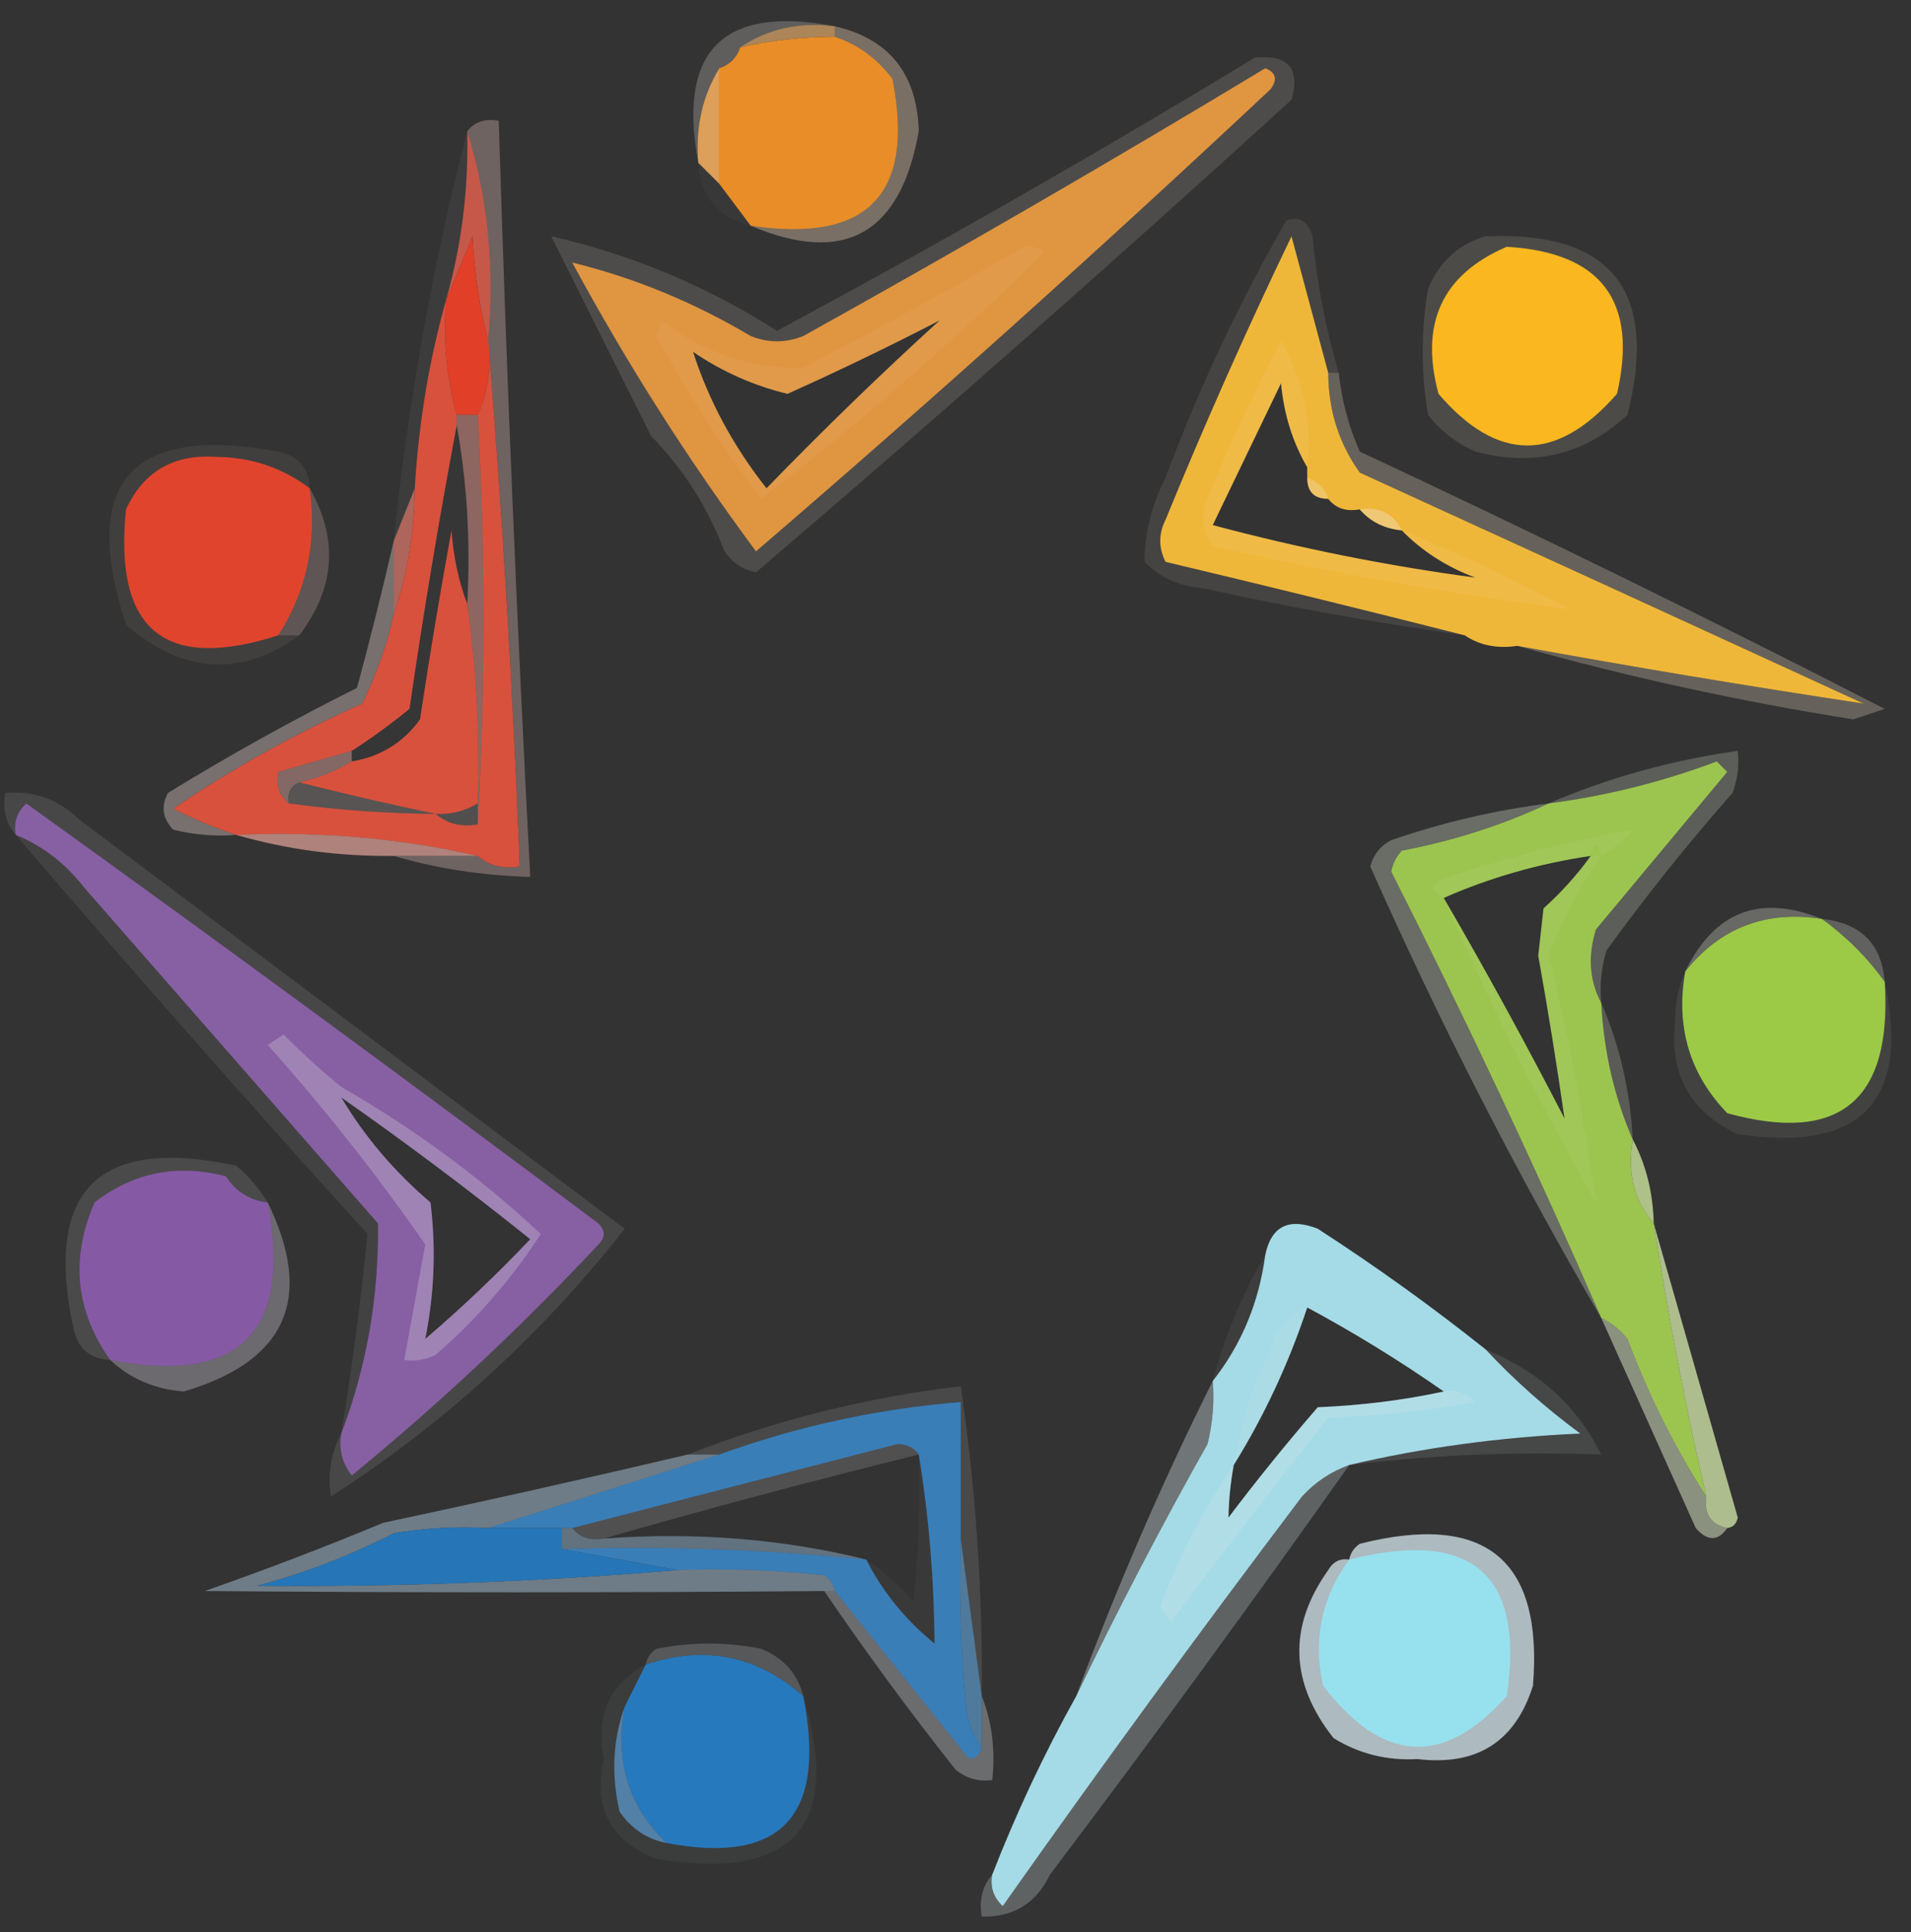 <?xml version="1.0" encoding="UTF-8"?>
<!DOCTYPE svg PUBLIC "-//W3C//DTD SVG 1.1//EN" "http://www.w3.org/Graphics/SVG/1.1/DTD/svg11.dtd">
<svg xmlns="http://www.w3.org/2000/svg" version="1.1" width="182px" height="184px" style="shape-rendering:geometricPrecision; text-rendering:geometricPrecision; image-rendering:optimizeQuality; fill-rule:evenodd; clip-rule:evenodd" xmlns:xlink="http://www.w3.org/1999/xlink">
<rect width="100%" height="100%" fill="#333333" stroke="none"/>
<g><path style="opacity:0.686" fill="#e3ab6b" d="M 79.5,2.5 C 79.5,2.833 79.5,3.167 79.5,3.5C 76.455,3.508 73.455,3.841 70.5,4.5C 73.123,2.735 76.123,2.068 79.5,2.5 Z"/></g>
<g><path style="opacity:0.239" fill="#ece6e0" d="M 79.5,2.5 C 76.123,2.068 73.123,2.735 70.5,4.5C 70.167,5.5 69.5,6.167 68.5,6.5C 66.882,9.171 66.215,12.171 66.5,15.5C 64.521,4.813 68.854,0.479 79.5,2.5 Z"/></g>
<g><path style="opacity:1" fill="#e88d27" d="M 79.5,3.5 C 81.667,4.198 83.5,5.531 85,7.5C 87.161,18.507 82.661,23.173 71.5,21.5C 70.5,20.167 69.5,18.833 68.5,17.5C 68.5,13.833 68.5,10.167 68.5,6.5C 69.5,6.167 70.167,5.5 70.5,4.5C 73.455,3.841 76.455,3.508 79.5,3.5 Z"/></g>
<g><path style="opacity:0.153" fill="#e8dccf" d="M 119.5,5.5 C 122.68,5.176 123.847,6.51 123,9.5C 106.201,24.809 89.201,39.809 72,54.5C 70.739,54.241 69.739,53.574 69,52.5C 67.416,48.325 65.082,44.659 62,41.5C 58.801,35.103 55.635,28.769 52.5,22.5C 60.151,24.239 67.317,27.239 74,31.5C 89.442,23.2 104.608,14.533 119.5,5.5 Z M 89.5,30.5 C 83.895,35.603 78.395,40.936 73,46.5C 69.82,42.464 67.487,38.131 66,33.5C 68.761,35.381 71.761,36.714 75,37.5C 79.904,35.298 84.737,32.965 89.5,30.5 Z"/></g>
<g><path style="opacity:0.953" fill="#e6a55a" d="M 68.5,6.5 C 68.5,10.167 68.5,13.833 68.5,17.5C 67.833,16.833 67.167,16.167 66.5,15.5C 66.215,12.171 66.882,9.171 68.5,6.5 Z"/></g>
<g><path style="opacity:0.031" fill="#e7dfd4" d="M 66.5,15.5 C 67.167,16.167 67.833,16.833 68.5,17.5C 69.5,18.833 70.5,20.167 71.5,21.5C 68.379,20.712 66.712,18.712 66.5,15.5 Z"/></g>
<g><path style="opacity:0.38" fill="#ead1b5" d="M 79.5,2.5 C 84.685,3.696 87.352,7.029 87.5,12.5C 85.776,22.278 80.442,25.278 71.5,21.5C 82.661,23.173 87.161,18.507 85,7.5C 83.5,5.531 81.667,4.198 79.5,3.5C 79.5,3.167 79.5,2.833 79.5,2.5 Z"/></g>
<g><path style="opacity:0.847" fill="#e05f4d" d="M 44.5,12.5 C 46.459,18.75 47.126,25.416 46.5,32.5C 45.679,29.359 45.179,26.025 45,22.5C 44.155,24.611 43.322,26.611 42.5,28.5C 43.961,23.363 44.628,18.03 44.5,12.5 Z"/></g>
<g><path style="opacity:1" fill="#e13f28" d="M 46.5,32.5 C 46.802,35.059 46.468,37.393 45.5,39.5C 44.833,39.5 44.167,39.5 43.5,39.5C 42.518,36.038 42.185,32.371 42.5,28.5C 43.322,26.611 44.155,24.611 45,22.5C 45.179,26.025 45.679,29.359 46.5,32.5 Z"/></g>
<g><path style="opacity:0.137" fill="#efe3cf" d="M 141.5,22.5 C 153.48,21.995 157.98,27.662 155,39.5C 150.909,43.305 146.076,44.472 140.5,43C 138.714,42.215 137.214,41.049 136,39.5C 135.333,35.5 135.333,31.5 136,27.5C 137.107,24.887 138.94,23.22 141.5,22.5 Z"/></g>
<g><path style="opacity:1" fill="#fab71f" d="M 143.5,23.5 C 152.528,24.027 156.028,28.694 154,37.5C 148.273,44.058 142.607,44.058 137,37.5C 135.189,30.796 137.355,26.129 143.5,23.5 Z"/></g>
<g><path style="opacity:0.965" fill="#e69841" d="M 120.5,6.5 C 121.525,6.897 121.692,7.563 121,8.5C 104.953,23.55 88.62,38.217 72,52.5C 65.576,43.846 59.743,34.679 54.5,25C 60.428,26.456 66.094,28.79 71.5,32C 73.167,32.667 74.833,32.667 76.5,32C 91.361,23.739 106.028,15.239 120.5,6.5 Z M 89.5,30.5 C 84.737,32.965 79.904,35.298 75,37.5C 71.761,36.714 68.761,35.381 66,33.5C 67.487,38.131 69.82,42.464 73,46.5C 78.395,40.936 83.895,35.603 89.5,30.5 Z"/></g>
<g><path style="opacity:0.067" fill="#e9e1d8" d="M 97.5,23.5 C 98.239,23.369 98.906,23.536 99.5,24C 90.917,32.424 81.917,40.257 72.5,47.5C 68.814,42.645 65.481,37.478 62.5,32C 62.667,31.5 62.833,31 63,30.5C 67.046,33.619 71.546,35.119 76.5,35C 83.686,31.27 90.686,27.436 97.5,23.5 Z M 89.5,30.5 C 84.737,32.965 79.904,35.298 75,37.5C 71.761,36.714 68.761,35.381 66,33.5C 67.487,38.131 69.82,42.464 73,46.5C 78.395,40.936 83.895,35.603 89.5,30.5 Z"/></g>
<g><path style="opacity:0.053" fill="#f6e9e6" d="M 44.5,12.5 C 44.628,18.03 43.961,23.363 42.5,28.5C 40.872,34.268 39.872,40.268 39.5,46.5C 38.833,48.167 38.167,49.833 37.5,51.5C 38.881,38.202 41.215,25.202 44.5,12.5 Z"/></g>
<g><path style="opacity:0.098" fill="#eee7da" d="M 127.5,35.5 C 127.167,35.5 126.833,35.5 126.5,35.5C 125.335,31.184 124.168,26.851 123,22.5C 118.742,31.352 114.742,40.352 111,49.5C 110.333,50.833 110.333,52.167 111,53.5C 120.608,55.784 130.108,58.117 139.5,60.5C 131.127,59.326 122.793,57.826 114.5,56C 112.324,55.837 110.491,55.004 109,53.5C 109.019,50.756 109.686,48.089 111,45.5C 114.175,36.986 118.008,28.819 122.5,21C 123.744,20.544 124.577,21.044 125,22.5C 125.418,26.933 126.251,31.267 127.5,35.5 Z"/></g>
<g><path style="opacity:0.275" fill="#eedfc5" d="M 126.5,35.5 C 126.833,35.5 127.167,35.5 127.5,35.5C 127.779,38.118 128.446,40.618 129.5,43C 146.406,50.899 163.072,59.066 179.5,67.5C 178.5,67.833 177.5,68.167 176.5,68.5C 165.572,66.764 154.905,64.431 144.5,61.5C 155.527,63.511 166.527,65.345 177.5,67C 161.581,59.684 145.581,52.351 129.5,45C 127.505,42.2 126.505,39.033 126.5,35.5 Z"/></g>
<g><path style="opacity:1" fill="#e1442d" d="M 29.5,46.5 C 30.197,51.64 29.197,56.307 26.5,60.5C 15.661,63.981 10.828,59.981 12,48.5C 13.664,44.916 16.497,43.249 20.5,43.5C 23.889,43.519 26.889,44.519 29.5,46.5 Z"/></g>
<g><path style="opacity:0.075" fill="#eadad4" d="M 29.5,46.5 C 26.889,44.519 23.889,43.519 20.5,43.5C 16.497,43.249 13.664,44.916 12,48.5C 10.828,59.981 15.661,63.981 26.5,60.5C 27.167,60.5 27.833,60.5 28.5,60.5C 22.949,64.507 17.449,64.174 12,59.5C 7.589,45.91 12.422,40.41 26.5,43C 28.426,43.422 29.426,44.589 29.5,46.5 Z"/></g>
<g><path style="opacity:0.694" fill="#e47b6c" d="M 39.5,46.5 C 39.461,50.733 38.795,54.733 37.5,58.5C 37.5,56.167 37.5,53.833 37.5,51.5C 38.167,49.833 38.833,48.167 39.5,46.5 Z"/></g>
<g><path style="opacity:0.963" fill="#f6bc3a" d="M 126.5,35.5 C 126.505,39.033 127.505,42.2 129.5,45C 145.581,52.351 161.581,59.684 177.5,67C 166.527,65.345 155.527,63.511 144.5,61.5C 142.585,61.785 140.919,61.451 139.5,60.5C 130.108,58.117 120.608,55.784 111,53.5C 110.333,52.167 110.333,50.833 111,49.5C 114.742,40.352 118.742,31.352 123,22.5C 124.168,26.851 125.335,31.184 126.5,35.5 Z M 124.5,44.5 C 124.5,44.833 124.5,45.167 124.5,45.5C 124.5,46.833 125.167,47.5 126.5,47.5C 127.209,48.404 128.209,48.737 129.5,48.5C 130.514,49.674 131.847,50.34 133.5,50.5C 135.428,52.474 137.761,53.974 140.5,55C 132.107,53.877 123.773,52.211 115.5,50C 117.663,45.517 119.83,41.017 122,36.5C 122.279,39.457 123.113,42.123 124.5,44.5 Z"/></g>
<g><path style="opacity:0.588" fill="#f0d5a0" d="M 129.5,48.5 C 131.38,48.229 132.713,48.896 133.5,50.5C 131.847,50.34 130.514,49.674 129.5,48.5 Z"/></g>
<g><path style="opacity:0.333" fill="#eedec0" d="M 124.5,45.5 C 125.5,45.833 126.167,46.5 126.5,47.5C 125.167,47.5 124.5,46.833 124.5,45.5 Z"/></g>
<g><path style="opacity:0.075" fill="#f1e9dc" d="M 124.5,44.5 C 123.113,42.123 122.279,39.457 122,36.5C 119.83,41.017 117.663,45.517 115.5,50C 123.773,52.211 132.107,53.877 140.5,55C 137.761,53.974 135.428,52.474 133.5,50.5C 138.963,52.731 144.296,55.231 149.5,58C 138.133,56.528 126.799,54.528 115.5,52C 114.446,50.612 114.28,49.112 115,47.5C 117.076,42.349 119.41,37.349 122,32.5C 124.13,36.172 124.963,40.172 124.5,44.5 Z"/></g>
<g><path style="opacity:0.314" fill="#eeccc6" d="M 44.5,12.5 C 45.209,11.596 46.209,11.263 47.5,11.5C 48.234,35.511 49.234,59.511 50.5,83.5C 45.952,83.376 41.618,82.709 37.5,81.5C 40.167,81.5 42.833,81.5 45.5,81.5C 46.568,82.434 47.901,82.768 49.5,82.5C 48.843,65.66 47.843,48.993 46.5,32.5C 47.126,25.416 46.459,18.75 44.5,12.5 Z"/></g>
<g><path style="opacity:0.239" fill="#e8c2bd" d="M 29.5,46.5 C 32.252,51.341 31.919,56.008 28.5,60.5C 27.833,60.5 27.167,60.5 26.5,60.5C 29.197,56.307 30.197,51.64 29.5,46.5 Z"/></g>
<g><path style="opacity:0.38" fill="#e6d4d0" d="M 37.5,51.5 C 37.5,53.833 37.5,56.167 37.5,58.5C 36.868,61.362 35.868,64.196 34.5,67C 28.178,69.826 22.178,73.159 16.5,77C 18.502,78.019 20.502,78.853 22.5,79.5C 20.473,79.662 18.473,79.496 16.5,79C 15.483,77.951 15.316,76.784 16,75.5C 21.839,71.913 27.839,68.58 34,65.5C 35.283,60.749 36.45,56.082 37.5,51.5 Z"/></g>
<g><path style="opacity:0.243" fill="#dce2d1" d="M 152.5,95.5 C 151.371,93.372 151.204,91.038 152,88.5C 156.167,83.5 160.333,78.5 164.5,73.5C 164.167,73.167 163.833,72.833 163.5,72.5C 158.313,74.452 152.98,75.785 147.5,76.5C 153.181,74.056 159.181,72.389 165.5,71.5C 165.657,72.873 165.49,74.207 165,75.5C 160.76,80.317 156.76,85.317 153,90.5C 152.506,92.134 152.34,93.801 152.5,95.5 Z"/></g>
<g><path style="opacity:0.125" fill="#d6d2db" d="M 32.5,136.5 C 32.238,137.978 32.571,139.311 33.5,140.5C 41.785,133.717 49.619,126.383 57,118.5C 57.667,117.833 57.667,117.167 57,116.5C 38.995,103.002 20.829,89.669 2.5,76.5C 1.614,77.325 1.281,78.325 1.5,79.5C 0.566,78.432 0.232,77.099 0.5,75.5C 3.226,75.264 5.559,76.097 7.5,78C 24.833,91 42.167,104 59.5,117C 51.493,127.184 42.159,135.684 31.5,142.5C 31.205,140.265 31.539,138.265 32.5,136.5 Z"/></g>
<g><path style="opacity:0.945" fill="#e1533e" d="M 42.5,28.5 C 42.185,32.371 42.518,36.038 43.5,39.5C 43.5,39.833 43.5,40.167 43.5,40.5C 41.818,49.42 40.318,58.42 39,67.5C 37.188,68.977 35.355,70.31 33.5,71.5C 31.167,72.167 28.833,72.833 26.5,73.5C 26.263,74.791 26.596,75.791 27.5,76.5C 32.141,77.127 36.807,77.46 41.5,77.5C 42.568,78.434 43.901,78.768 45.5,78.5C 46.217,65.67 46.217,52.67 45.5,39.5C 46.468,37.393 46.802,35.059 46.5,32.5C 47.843,48.993 48.843,65.66 49.5,82.5C 47.901,82.768 46.568,82.434 45.5,81.5C 38.07,79.803 30.403,79.136 22.5,79.5C 20.502,78.853 18.502,78.019 16.5,77C 22.178,73.159 28.178,69.826 34.5,67C 35.868,64.196 36.868,61.362 37.5,58.5C 38.795,54.733 39.461,50.733 39.5,46.5C 39.872,40.268 40.872,34.268 42.5,28.5 Z M 44.5,57.5 C 45.372,63.789 45.705,70.122 45.5,76.5C 44.292,77.234 42.959,77.567 41.5,77.5C 37.149,76.592 32.816,75.592 28.5,74.5C 30.284,74.108 31.951,73.441 33.5,72.5C 36.233,72.052 38.399,70.719 40,68.5C 40.907,62.483 41.907,56.483 43,50.5C 43.186,53.036 43.686,55.369 44.5,57.5 Z"/></g>
<g><path style="opacity:0.165" fill="#e4dcd8" d="M 45.5,76.5 C 45.5,77.167 45.5,77.833 45.5,78.5C 43.901,78.768 42.568,78.434 41.5,77.5C 42.959,77.567 44.292,77.234 45.5,76.5 Z"/></g>
<g><path style="opacity:0.196" fill="#ecdfd6" d="M 28.5,74.5 C 32.816,75.592 37.149,76.592 41.5,77.5C 36.807,77.46 32.141,77.127 27.5,76.5C 27.328,75.508 27.662,74.842 28.5,74.5 Z"/></g>
<g><path style="opacity:0.486" fill="#daa19a" d="M 33.5,71.5 C 33.5,71.833 33.5,72.167 33.5,72.5C 31.951,73.441 30.284,74.108 28.5,74.5C 27.662,74.842 27.328,75.508 27.5,76.5C 26.596,75.791 26.263,74.791 26.5,73.5C 28.833,72.833 31.167,72.167 33.5,71.5 Z"/></g>
<g><path style="opacity:0.506" fill="#e6988e" d="M 43.5,40.5 C 43.5,40.167 43.5,39.833 43.5,39.5C 44.167,39.5 44.833,39.5 45.5,39.5C 46.217,52.67 46.217,65.67 45.5,78.5C 45.5,77.833 45.5,77.167 45.5,76.5C 45.705,70.122 45.372,63.789 44.5,57.5C 44.822,51.642 44.489,45.975 43.5,40.5 Z"/></g>
<g><path style="opacity:0.02" fill="#f1e9e6" d="M 43.5,40.5 C 44.489,45.975 44.822,51.642 44.5,57.5C 43.686,55.369 43.186,53.036 43,50.5C 41.907,56.483 40.907,62.483 40,68.5C 38.399,70.719 36.233,72.052 33.5,72.5C 33.5,72.167 33.5,71.833 33.5,71.5C 35.355,70.31 37.188,68.977 39,67.5C 40.318,58.42 41.818,49.42 43.5,40.5 Z"/></g>
<g><path style="opacity:0.659" fill="#efaca1" d="M 22.5,79.5 C 30.403,79.136 38.07,79.803 45.5,81.5C 42.833,81.5 40.167,81.5 37.5,81.5C 32.269,81.556 27.269,80.889 22.5,79.5 Z"/></g>
<g><path style="opacity:0.098" fill="#d7d4db" d="M 1.5,79.5 C 4.056,80.543 6.223,82.21 8,84.5C 17.333,95.167 26.667,105.833 36,116.5C 36.085,123.469 34.919,130.135 32.5,136.5C 33.54,130.149 34.373,123.816 35,117.5C 23.625,104.962 12.458,92.295 1.5,79.5 Z"/></g>
<g><path style="opacity:0.322" fill="#dee3d1" d="M 147.5,76.5 C 143.125,78.554 138.459,80.054 133.5,81C 132.978,81.561 132.645,82.228 132.5,83C 139.577,96.987 146.244,111.154 152.5,125.5C 144.428,111.692 137.094,97.358 130.5,82.5C 130.818,81.353 131.484,80.519 132.5,80C 137.399,78.309 142.399,77.143 147.5,76.5 Z"/></g>
<g><path style="opacity:0.298" fill="#e6e5dc" d="M 173.5,87.5 C 168.154,86.678 163.82,88.344 160.5,92.5C 163.277,86.778 167.61,85.112 173.5,87.5 Z"/></g>
<g><path style="opacity:0.999" fill="#9cca46" d="M 173.5,87.5 C 175.833,89.167 177.833,91.167 179.5,93.5C 180.22,104.786 175.22,108.953 164.5,106C 160.904,102.265 159.571,97.765 160.5,92.5C 163.82,88.344 168.154,86.678 173.5,87.5 Z"/></g>
<g><path style="opacity:0.278" fill="#d9d9d5" d="M 173.5,87.5 C 177.205,87.871 179.205,89.871 179.5,93.5C 177.833,91.167 175.833,89.167 173.5,87.5 Z"/></g>
<g><path style="opacity:0.976" fill="#9fc951" d="M 152.5,95.5 C 152.74,100.12 153.74,104.453 155.5,108.5C 154.964,111.698 155.631,114.365 157.5,116.5C 158.844,125.213 160.511,133.88 162.5,142.5C 159.519,137.871 157.019,132.871 155,127.5C 154.292,126.619 153.458,125.953 152.5,125.5C 146.244,111.154 139.577,96.987 132.5,83C 132.645,82.228 132.978,81.561 133.5,81C 138.459,80.054 143.125,78.554 147.5,76.5C 152.98,75.785 158.313,74.452 163.5,72.5C 163.833,72.833 164.167,73.167 164.5,73.5C 160.333,78.5 156.167,83.5 152,88.5C 151.204,91.038 151.371,93.372 152.5,95.5 Z M 151.5,81.5 C 150.207,83.296 148.707,84.963 147,86.5C 146.833,88 146.667,89.5 146.5,91C 147.435,96.218 148.269,101.384 149,106.5C 145.303,99.334 141.469,92.334 137.5,85.5C 141.895,83.565 146.562,82.231 151.5,81.5 Z"/></g>
<g><path style="opacity:0.053" fill="#e6e8e1" d="M 151.5,81.5 C 151.833,81.5 152.167,81.5 152.5,81.5C 150.452,84.427 148.785,87.594 147.5,91C 149.418,98.823 150.918,106.656 152,114.5C 146.607,105.048 141.774,95.381 137.5,85.5C 141.469,92.334 145.303,99.334 149,106.5C 148.269,101.384 147.435,96.218 146.5,91C 146.667,89.5 146.833,88 147,86.5C 148.707,84.963 150.207,83.296 151.5,81.5 Z"/></g>
<g><path style="opacity:0.055" fill="#ecede9" d="M 152.5,81.5 C 152.167,80.167 151.833,80.167 151.5,81.5C 146.562,82.231 141.895,83.565 137.5,85.5C 136.115,84.698 136.282,84.031 138,83.5C 143.828,81.585 149.662,80.085 155.5,79C 154.627,80.045 153.627,80.878 152.5,81.5 Z"/></g>
<g><path style="opacity:0.22" fill="#e3e6d5" d="M 152.5,95.5 C 154.26,99.546 155.26,103.88 155.5,108.5C 153.74,104.453 152.74,100.12 152.5,95.5 Z"/></g>
<g><path style="opacity:0.086" fill="#e3e5d9" d="M 160.5,92.5 C 159.571,97.765 160.904,102.265 164.5,106C 175.22,108.953 180.22,104.786 179.5,93.5C 181.923,104.913 177.257,109.746 165.5,108C 161.047,105.929 159.047,102.429 159.5,97.5C 159.507,95.631 159.84,93.964 160.5,92.5 Z"/></g>
<g><path style="opacity:1" fill="#8659a5" d="M 25.5,114.5 C 27.824,126.861 22.824,131.861 10.5,129.5C 7.187,124.847 6.687,119.847 9,114.5C 12.681,111.64 16.848,110.807 21.5,112C 22.471,113.481 23.804,114.315 25.5,114.5 Z"/></g>
<g><path style="opacity:0.851" fill="#c3d996" d="M 155.5,108.5 C 156.768,110.905 157.435,113.572 157.5,116.5C 155.631,114.365 154.964,111.698 155.5,108.5 Z"/></g>
<g><path style="opacity:0.973" fill="#8a62a6" d="M 32.5,136.5 C 34.919,130.135 36.085,123.469 36,116.5C 26.667,105.833 17.333,95.167 8,84.5C 6.223,82.21 4.056,80.543 1.5,79.5C 1.281,78.325 1.614,77.325 2.5,76.5C 20.829,89.669 38.995,103.002 57,116.5C 57.667,117.167 57.667,117.833 57,118.5C 49.619,126.383 41.785,133.717 33.5,140.5C 32.571,139.311 32.238,137.978 32.5,136.5 Z M 32.5,104.5 C 38.623,108.783 44.623,113.283 50.5,118C 47.297,121.371 43.964,124.538 40.5,127.5C 41.368,123.192 41.534,118.859 41,114.5C 37.558,111.568 34.725,108.235 32.5,104.5 Z"/></g>
<g><path style="opacity:0.31" fill="#d7d4db" d="M 32.5,103.5 C 39.384,107.44 45.717,112.106 51.5,117.5C 48.758,121.75 45.424,125.583 41.5,129C 40.552,129.483 39.552,129.649 38.5,129.5C 39.164,125.846 39.831,122.18 40.5,118.5C 35.939,111.926 30.939,105.592 25.5,99.5C 26,99.167 26.5,98.833 27,98.5C 28.779,100.293 30.612,101.959 32.5,103.5 Z M 32.5,104.5 C 38.623,108.783 44.623,113.283 50.5,118C 47.297,121.371 43.964,124.538 40.5,127.5C 41.368,123.192 41.534,118.859 41,114.5C 37.558,111.568 34.725,108.235 32.5,104.5 Z"/></g>
<g><path style="opacity:0.133" fill="#e7e6e8" d="M 25.5,114.5 C 23.804,114.315 22.471,113.481 21.5,112C 16.848,110.807 12.681,111.64 9,114.5C 6.687,119.847 7.187,124.847 10.5,129.5C 8.589,129.426 7.422,128.426 7,126.5C 4.167,113.333 9.333,108.167 22.5,111C 23.71,112.039 24.71,113.206 25.5,114.5 Z"/></g>
<g><path style="opacity:0.967" fill="#a7e0eb" d="M 141.5,128.5 C 144.167,131.367 147.167,134.034 150.5,136.5C 142.787,136.855 135.454,137.855 128.5,139.5C 126.771,140.117 125.271,141.117 124,142.5C 114.227,155.419 104.727,168.419 95.5,181.5C 94.614,180.675 94.281,179.675 94.5,178.5C 96.79,172.619 99.456,166.953 102.5,161.5C 106.382,153.404 110.549,145.404 115,137.5C 115.495,135.527 115.662,133.527 115.5,131.5C 118.237,128.017 119.903,124.017 120.5,119.5C 121.072,116.756 122.738,115.923 125.5,117C 131.077,120.61 136.41,124.443 141.5,128.5 Z M 124.5,124.5 C 128.973,126.905 133.306,129.571 137.5,132.5C 133.688,133.324 129.688,133.824 125.5,134C 122.547,137.408 119.713,140.908 117,144.5C 117.019,142.893 117.185,141.226 117.5,139.5C 120.397,134.833 122.73,129.833 124.5,124.5 Z"/></g>
<g><path style="opacity:0.839" fill="#c5d89f" d="M 157.5,116.5 C 160.143,125.721 162.809,135.055 165.5,144.5C 165.376,145.107 165.043,145.44 164.5,145.5C 162.952,145.179 162.285,144.179 162.5,142.5C 160.511,133.88 158.844,125.213 157.5,116.5 Z"/></g>
<g><path style="opacity:0.055" fill="#f1f2f2" d="M 120.5,119.5 C 119.903,124.017 118.237,128.017 115.5,131.5C 116.648,127.213 118.315,123.213 120.5,119.5 Z"/></g>
<g><path style="opacity:0.584" fill="#cad4b6" d="M 152.5,125.5 C 153.458,125.953 154.292,126.619 155,127.5C 157.019,132.871 159.519,137.871 162.5,142.5C 162.285,144.179 162.952,145.179 164.5,145.5C 163.614,146.776 162.614,146.776 161.5,145.5C 158.488,138.812 155.488,132.145 152.5,125.5 Z"/></g>
<g><path style="opacity:0.384" fill="#c9c1d1" d="M 25.5,114.5 C 29.939,123.624 27.272,129.624 17.5,132.5C 14.748,132.286 12.414,131.286 10.5,129.5C 22.824,131.861 27.824,126.861 25.5,114.5 Z"/></g>
<g><path style="opacity:0.137" fill="#dfe6e8" d="M 124.5,124.5 C 122.73,129.833 120.397,134.833 117.5,139.5C 118.102,135.636 119.268,131.969 121,128.5C 121.498,126.456 122.665,125.122 124.5,124.5 Z"/></g>
<g><path style="opacity:0.122" fill="#e6e9eb" d="M 93.5,161.5 C 92.833,156.5 92.167,151.5 91.5,146.5C 91.5,142.167 91.5,137.833 91.5,133.5C 83.594,134.137 75.927,135.804 68.5,138.5C 67.5,138.5 66.5,138.5 65.5,138.5C 73.843,135.222 82.51,133.056 91.5,132C 92.931,141.729 93.598,151.562 93.5,161.5 Z"/></g>
<g><path style="opacity:0.106" fill="#e9ecec" d="M 141.5,128.5 C 146.549,130.559 150.216,133.892 152.5,138.5C 144.414,138.199 136.414,138.533 128.5,139.5C 135.454,137.855 142.787,136.855 150.5,136.5C 147.167,134.034 144.167,131.367 141.5,128.5 Z"/></g>
<g><path style="opacity:0.376" fill="#d4e3e7" d="M 115.5,131.5 C 115.662,133.527 115.495,135.527 115,137.5C 110.549,145.404 106.382,153.404 102.5,161.5C 106.316,151.209 110.649,141.209 115.5,131.5 Z"/></g>
<g><path style="opacity:0.953" fill="#3b82be" d="M 91.5,146.5 C 91.334,151.844 91.501,157.177 92,162.5C 92.21,164.058 92.71,165.391 93.5,166.5C 92.923,167.773 92.257,167.773 91.5,166.5C 87.476,161.481 83.476,156.481 79.5,151.5C 79.389,150.883 79.056,150.383 78.5,150C 73.845,149.501 69.178,149.334 64.5,149.5C 60.833,148.833 57.167,148.167 53.5,147.5C 63.25,147.194 72.916,147.527 82.5,148.5C 84.051,151.563 86.218,154.229 89,156.5C 88.959,150.366 88.459,144.366 87.5,138.5C 87.083,137.876 86.416,137.543 85.5,137.5C 75.154,140.172 64.82,142.839 54.5,145.5C 54.167,145.5 53.833,145.5 53.5,145.5C 51.167,145.5 48.833,145.5 46.5,145.5C 53.838,143.166 61.172,140.833 68.5,138.5C 75.927,135.804 83.594,134.137 91.5,133.5C 91.5,137.833 91.5,142.167 91.5,146.5 Z"/></g>
<g><path style="opacity:0.212" fill="#e2e8ea" d="M 137.5,132.5 C 138.675,132.281 139.675,132.614 140.5,133.5C 135.868,134.328 131.202,134.828 126.5,135C 121.368,141.448 116.368,147.948 111.5,154.5C 111.167,154 110.833,153.5 110.5,153C 112.32,148.135 114.654,143.635 117.5,139.5C 117.185,141.226 117.019,142.893 117,144.5C 119.713,140.908 122.547,137.408 125.5,134C 129.688,133.824 133.688,133.324 137.5,132.5 Z"/></g>
<g><path style="opacity:0.169" fill="#e0e5e9" d="M 87.5,138.5 C 77.345,141.003 67.345,143.67 57.5,146.5C 56.209,146.737 55.209,146.404 54.5,145.5C 64.82,142.839 75.154,140.172 85.5,137.5C 86.416,137.543 87.083,137.876 87.5,138.5 Z"/></g>
<g><path style="opacity:0.263" fill="#dae5e8" d="M 128.5,139.5 C 119.243,152.604 109.743,165.604 100,178.5C 98.676,181.244 96.509,182.577 93.5,182.5C 93.232,180.901 93.566,179.568 94.5,178.5C 94.281,179.675 94.614,180.675 95.5,181.5C 104.727,168.419 114.227,155.419 124,142.5C 125.271,141.117 126.771,140.117 128.5,139.5 Z"/></g>
<g><path style="opacity:0.522" fill="#a6bfd5" d="M 65.5,138.5 C 66.5,138.5 67.5,138.5 68.5,138.5C 61.172,140.833 53.838,143.166 46.5,145.5C 43.482,145.335 40.482,145.502 37.5,146C 33.38,148.118 29.047,149.785 24.5,151C 38,151.113 51.334,150.613 64.5,149.5C 69.178,149.334 73.845,149.501 78.5,150C 79.056,150.383 79.389,150.883 79.5,151.5C 79.167,151.5 78.833,151.5 78.5,151.5C 58.897,151.662 39.23,151.662 19.5,151.5C 25.261,149.481 30.927,147.314 36.5,145C 46.167,142.947 55.834,140.78 65.5,138.5 Z"/></g>
<g><path style="opacity:1" fill="#2676b7" d="M 46.5,145.5 C 48.833,145.5 51.167,145.5 53.5,145.5C 53.5,146.167 53.5,146.833 53.5,147.5C 57.167,148.167 60.833,148.833 64.5,149.5C 51.334,150.613 38,151.113 24.5,151C 29.047,149.785 33.38,148.118 37.5,146C 40.482,145.502 43.482,145.335 46.5,145.5 Z"/></g>
<g><path style="opacity:0.463" fill="#9abdd9" d="M 53.5,145.5 C 53.833,145.5 54.167,145.5 54.5,145.5C 55.209,146.404 56.209,146.737 57.5,146.5C 66.234,145.865 74.567,146.532 82.5,148.5C 72.916,147.527 63.25,147.194 53.5,147.5C 53.5,146.833 53.5,146.167 53.5,145.5 Z"/></g>
<g><path style="opacity:0.839" fill="#c5d4da" d="M 128.5,148.5 C 128.611,147.883 128.944,147.383 129.5,147C 141.467,143.984 146.967,148.484 146,160.5C 144.326,165.843 140.66,168.176 135,167.5C 132.083,167.665 129.417,166.998 127,165.5C 122.832,160.215 122.666,154.882 126.5,149.5C 126.957,148.702 127.624,148.369 128.5,148.5 Z"/></g>
<g><path style="opacity:0.994" fill="#97e1ef" d="M 128.5,148.5 C 140.218,145.565 145.218,149.898 143.5,161.5C 137.516,168.254 131.683,167.921 126,160.5C 125.032,156.104 125.865,152.104 128.5,148.5 Z"/></g>
<g><path style="opacity:0.337" fill="#d8dbe1" d="M 78.5,151.5 C 78.833,151.5 79.167,151.5 79.5,151.5C 83.476,156.481 87.476,161.481 91.5,166.5C 92.257,167.773 92.923,167.773 93.5,166.5C 93.5,164.833 93.5,163.167 93.5,161.5C 94.473,163.948 94.806,166.615 94.5,169.5C 93.178,169.67 92.011,169.337 91,168.5C 86.591,162.937 82.424,157.271 78.5,151.5 Z"/></g>
<g><path style="opacity:0.722" fill="#5c95c4" d="M 91.5,146.5 C 92.167,151.5 92.833,156.5 93.5,161.5C 93.5,163.167 93.5,164.833 93.5,166.5C 92.71,165.391 92.21,164.058 92,162.5C 91.501,157.177 91.334,151.844 91.5,146.5 Z"/></g>
<g><path style="opacity:0.035" fill="#e5e8ea" d="M 87.5,138.5 C 88.459,144.366 88.959,150.366 89,156.5C 86.218,154.229 84.051,151.563 82.5,148.5C 84.129,149.625 85.629,150.959 87,152.5C 87.499,147.845 87.666,143.179 87.5,138.5 Z"/></g>
<g><path style="opacity:0.212" fill="#dce2e7" d="M 76.5,161.5 C 72.097,157.632 67.097,156.632 61.5,158.5C 61.611,157.883 61.944,157.383 62.5,157C 65.833,156.333 69.167,156.333 72.5,157C 74.635,157.876 75.969,159.376 76.5,161.5 Z"/></g>
<g><path style="opacity:1" fill="#2779bd" d="M 76.5,161.5 C 78.755,172.904 74.422,177.571 63.5,175.5C 59.868,172.016 58.535,167.683 59.5,162.5C 60.167,161.167 60.833,159.833 61.5,158.5C 67.097,156.632 72.097,157.632 76.5,161.5 Z"/></g>
<g><path style="opacity:0.055" fill="#d5e0e9" d="M 61.5,158.5 C 60.833,159.833 60.167,161.167 59.5,162.5C 58.359,165.64 58.193,168.973 59,172.5C 60.129,174.141 61.629,175.141 63.5,175.5C 74.422,177.571 78.755,172.904 76.5,161.5C 80.223,173.951 75.557,179.118 62.5,177C 58.137,175.305 56.47,172.138 57.5,167.5C 56.712,163.35 58.045,160.35 61.5,158.5 Z"/></g>
<g><path style="opacity:0.788" fill="#5c95c5" d="M 59.5,162.5 C 58.535,167.683 59.868,172.016 63.5,175.5C 61.629,175.141 60.129,174.141 59,172.5C 58.193,168.973 58.359,165.64 59.5,162.5 Z"/></g>
</svg>
